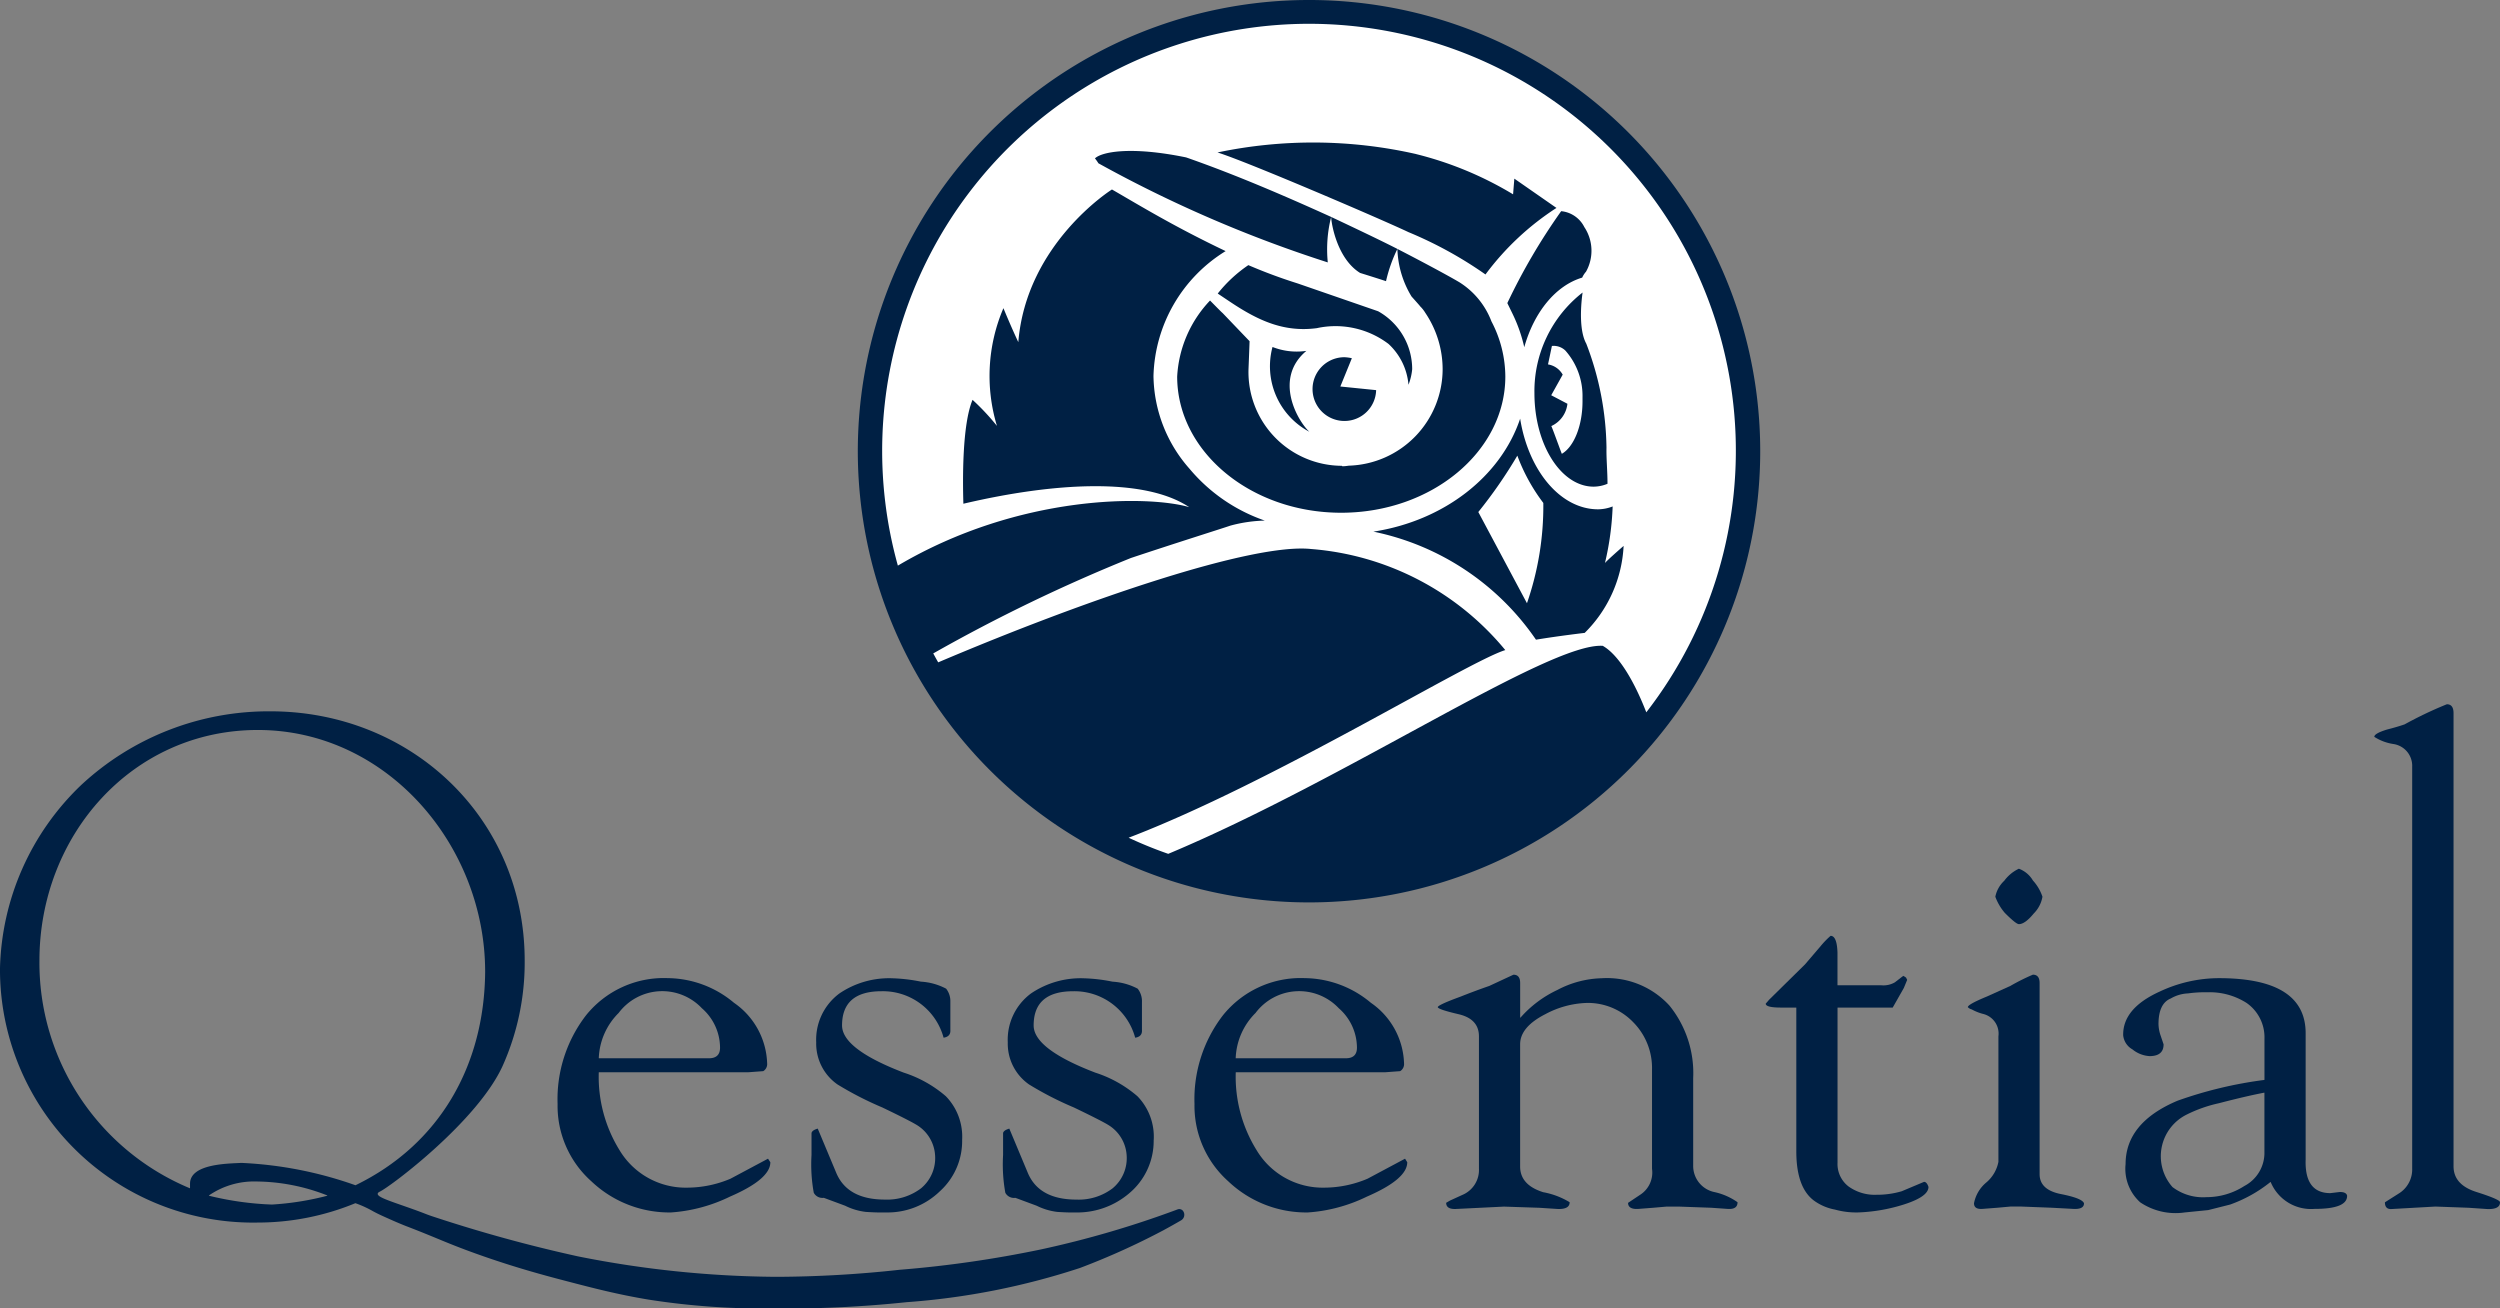 <svg xmlns="http://www.w3.org/2000/svg" xmlns:xlink="http://www.w3.org/1999/xlink" width="168" height="87.926" viewBox="0 0 168 87.926">
  <rect x="0" y="0" width="168" height="87.926" fill="#808080" stroke="none"/>
  <defs>
    <clipPath id="clip-path">
      <rect id="Rectangle_1523" data-name="Rectangle 1523" width="168" height="87.926" fill="none"/>
    </clipPath>
  </defs>
  <g id="Group_269" data-name="Group 269" clip-path="url(#clip-path)">
    <path id="Path_13" data-name="Path 13" d="M38.846,152.868a69.964,69.964,0,0,0,13.31,1.374,77.791,77.791,0,0,0,8.3-.474,76.169,76.169,0,0,0,9.506-1.37,66.429,66.429,0,0,0,9.174-2.688.319.319,0,0,1,.387.137.433.433,0,0,1-.154.6q-.545.318-1.177.661a48.73,48.73,0,0,1-5.616,2.538,48.333,48.333,0,0,1-11.658,2.3,77.884,77.884,0,0,1-9.137.421,49.559,49.559,0,0,1-8.19-.593c-2.085-.346-3.718-.773-5.519-1.243-1.431-.374-3.5-.92-6.1-1.853-1.95-.7-2.582-1.038-4.616-1.82-.459-.177-.95-.391-1.611-.69-.264-.119-.524-.246-.776-.389a7.207,7.207,0,0,0-1.08-.484.014.014,0,0,0-.011,0,17.234,17.234,0,0,1-6.555,1.3A17.012,17.012,0,0,1,0,133.538,17.6,17.6,0,0,1,5.46,121.19a18.487,18.487,0,0,1,12.721-4.95c9.415,0,17.079,7.149,17.079,16.748a17,17,0,0,1-1.475,7.064c-1.681,3.718-7.5,8.1-8.266,8.469-.027.013-.127.059-.136.136-.027.23.79.48,2.13.954.868.307.979.363,1.219.452,0,0,.192.072.388.135a98.111,98.111,0,0,0,9.725,2.67m-26.074-4.882c0-1.35,2.553-1.35,3.456-1.4h0a26.388,26.388,0,0,1,7.656,1.5.013.013,0,0,0,.01,0c5.656-2.749,8.661-8.047,8.71-14.345,0-8.5-6.611-16.247-15.276-16.247-8.465,0-14.676,7.1-14.676,15.5a16.412,16.412,0,0,0,10.119,15.3Zm4.458-.151a5.349,5.349,0,0,0-3.18.932.015.015,0,0,0,0,.026,20.718,20.718,0,0,0,4.226.592,19.182,19.182,0,0,0,3.709-.59.014.014,0,0,0,0-.027,13.24,13.24,0,0,0-4.762-.933" transform="translate(-0.001 -68.439)" fill="#002044"/>
    <path id="Path_14" data-name="Path 14" d="M396.439,148.552q0,.488-.874.452l-1.24-.085-2.223-.081h0l-2.94.166c-.3.024-.453-.125-.456-.444a.017.017,0,0,1,.007-.013l.891-.565a1.9,1.9,0,0,0,.934-1.7V119.273a1.479,1.479,0,0,0-1.258-1.517,3.283,3.283,0,0,1-1.287-.482.02.02,0,0,1,0-.01c.007-.151.3-.313.866-.486.4-.1.794-.213,1.171-.344h0a26.409,26.409,0,0,1,2.837-1.351c.3,0,.45.2.45.6v30.448q0,1.252,1.565,1.735c1.036.332,1.559.554,1.559.685" transform="translate(-228.439 -67.757)" fill="#002044"/>
    <path id="Path_15" data-name="Path 15" d="M105.416,172.217q0,1.139-2.717,2.313a10.676,10.676,0,0,1-3.962,1.062,7.615,7.615,0,0,1-5.355-2.1,6.789,6.789,0,0,1-2.263-5.191,9.238,9.238,0,0,1,1.888-5.927,6.7,6.7,0,0,1,5.511-2.529,7.016,7.016,0,0,1,4.455,1.658,5.134,5.134,0,0,1,2.228,4.068.556.556,0,0,1-.262.526l-.007,0-1.014.075H93.9a.014.014,0,0,0-.014.014,9.375,9.375,0,0,0,1.394,5.218,5.182,5.182,0,0,0,4.557,2.521,7.5,7.5,0,0,0,2.9-.6h0l2.522-1.346Zm-3.38-7.7a3.536,3.536,0,0,0-1.221-2.649,3.664,3.664,0,0,0-5.595.32,4.508,4.508,0,0,0-1.332,3.029.014.014,0,0,0,.014.014h7.383c.5,0,.751-.237.751-.714" transform="translate(-53.649 -94.115)" fill="#002044"/>
    <path id="Path_16" data-name="Path 16" d="M142.729,170.724a4.557,4.557,0,0,1-1.506,3.453,5.043,5.043,0,0,1-3.576,1.415h-.527c-.2,0-.49-.014-.866-.037a4.241,4.241,0,0,1-1.393-.417l-1.429-.53h0a.657.657,0,0,1-.674-.34,10.686,10.686,0,0,1-.151-2.537v-1.474c.024-.127.164-.227.418-.3l1.251,2.991q.758,1.779,3.262,1.779a3.769,3.769,0,0,0,2.427-.756,2.632,2.632,0,0,0,.948-2.188,2.572,2.572,0,0,0-1.244-2.076h0q-.492-.3-2.3-1.169a22.4,22.4,0,0,1-3.015-1.547,3.344,3.344,0,0,1-1.432-2.833,3.867,3.867,0,0,1,1.56-3.283,5.951,5.951,0,0,1,3.577-1.019,11.184,11.184,0,0,1,1.9.226,4.132,4.132,0,0,1,1.693.472,1.353,1.353,0,0,1,.285.884v1.883c.025.3-.126.478-.455.527a4.224,4.224,0,0,0-4.169-3.122q-2.655,0-2.654,2.3,0,1.583,4.148,3.171a8.139,8.139,0,0,1,2.827,1.585,3.9,3.9,0,0,1,1.094,2.945" transform="translate(-78.073 -94.115)" fill="#002044"/>
    <path id="Path_17" data-name="Path 17" d="M174.03,170.724a4.588,4.588,0,0,1-1.662,3.595,5.371,5.371,0,0,1-3.545,1.274h-.4c-.2,0-.49-.014-.866-.037a4.241,4.241,0,0,1-1.393-.417l-1.428-.53h0a.657.657,0,0,1-.675-.34,10.736,10.736,0,0,1-.151-2.537v-1.474c.025-.127.165-.227.419-.3l1.25,2.991q.759,1.779,3.262,1.779a3.769,3.769,0,0,0,2.427-.756,2.632,2.632,0,0,0,.948-2.188,2.573,2.573,0,0,0-1.243-2.076h0q-.491-.3-2.3-1.169a22.28,22.28,0,0,1-3.015-1.547,3.343,3.343,0,0,1-1.433-2.833,3.867,3.867,0,0,1,1.56-3.283,5.952,5.952,0,0,1,3.578-1.019,11.171,11.171,0,0,1,1.9.226,4.125,4.125,0,0,1,1.693.472,1.358,1.358,0,0,1,.286.884v1.883c.024.3-.126.478-.455.527a4.225,4.225,0,0,0-4.169-3.122q-2.657,0-2.654,2.3,0,1.583,4.148,3.171a8.139,8.139,0,0,1,2.827,1.585,3.9,3.9,0,0,1,1.094,2.945" transform="translate(-96.503 -94.115)" fill="#002044"/>
    <path id="Path_18" data-name="Path 18" d="M209.5,172.217q0,1.139-2.717,2.313a10.672,10.672,0,0,1-3.962,1.062,7.615,7.615,0,0,1-5.355-2.1,6.789,6.789,0,0,1-2.263-5.191,9.238,9.238,0,0,1,1.888-5.927,6.7,6.7,0,0,1,5.511-2.529,7.016,7.016,0,0,1,4.455,1.658,5.134,5.134,0,0,1,2.228,4.068.556.556,0,0,1-.262.526l-.007,0-1.013.075H197.989a.014.014,0,0,0-.014.014,9.362,9.362,0,0,0,1.4,5.218,5.179,5.179,0,0,0,4.556,2.521,7.5,7.5,0,0,0,2.9-.6h0l2.522-1.346Zm-3.38-7.7a3.536,3.536,0,0,0-1.221-2.649,3.664,3.664,0,0,0-5.595.32,4.508,4.508,0,0,0-1.332,3.029.014.014,0,0,0,.014.014h7.383c.5,0,.751-.237.751-.714" transform="translate(-114.933 -94.115)" fill="#002044"/>
    <path id="Path_19" data-name="Path 19" d="M255.1,174.558a.021.021,0,0,1,0,.009q0,.485-.642.448l-1.13-.079-2.188-.079h-.792l-.906.079-1.019.079c-.448.025-.675-.112-.679-.4a.016.016,0,0,1,.007-.013l.78-.521a1.777,1.777,0,0,0,.823-1.763v-6.679a4.372,4.372,0,0,0-1.263-3.171,4.224,4.224,0,0,0-3.148-1.295,6.269,6.269,0,0,0-2.752.751q-1.7.865-1.7,2.027v8.215q0,1.238,1.55,1.725a5.253,5.253,0,0,1,1.776.672.02.02,0,0,1,0,.01c0,.32-.28.469-.829.444l-1.208-.079-2.376-.079h0l-3.206.158c-.452.025-.678-.114-.678-.415l.261-.151.821-.375a1.817,1.817,0,0,0,1.121-1.77v-8.887q0-1.169-1.366-1.489-1.341-.313-1.4-.466a.026.026,0,0,1,0-.011q.028-.155,1.545-.71.939-.374,1.92-.715h0l1.619-.753q.453,0,.452.56v2.314a.013.013,0,0,0,.023.009,7.584,7.584,0,0,1,2.469-1.854,6.72,6.72,0,0,1,2.982-.791,5.691,5.691,0,0,1,4.568,1.849,7.218,7.218,0,0,1,1.585,4.867v5.922a1.793,1.793,0,0,0,1.452,1.737,4.278,4.278,0,0,1,1.525.674" transform="translate(-138.338 -93.775)" fill="#002044"/>
    <path id="Path_20" data-name="Path 20" d="M299.479,169.8q0,.722-2.031,1.292a11.449,11.449,0,0,1-2.635.42,5.362,5.362,0,0,1-1.62-.19,3.483,3.483,0,0,1-1.354-.564q-1.243-.867-1.242-3.357v-9.64a.014.014,0,0,0-.014-.014h-1.014q-1.03,0-1.028-.264l.229-.263h0l2.412-2.375h0l1.033-1.207a5.885,5.885,0,0,1,.684-.711.017.017,0,0,1,.012,0q.415.009.453,1.121v2.188a.014.014,0,0,0,.014.014h2.944a1.531,1.531,0,0,0,.9-.2l.562-.435.187.116.076.155-.224.543v0l-.745,1.313a.013.013,0,0,1-.012.007h-3.685a.014.014,0,0,0-.014.014v10.411a1.9,1.9,0,0,0,.731,1.587,3.005,3.005,0,0,0,1.894.565,5.832,5.832,0,0,0,1.688-.236h0l1.5-.631q.187,0,.3.343" transform="translate(-169.885 -90.038)" fill="#002044"/>
    <path id="Path_21" data-name="Path 21" d="M329.379,164.441a.017.017,0,0,1,0,.008c0,.273-.242.4-.717.373l-1.47-.079-2.038-.079h-.716l-.866.079-1.019.079c-.379.025-.566-.1-.566-.378a2.4,2.4,0,0,1,.82-1.392,2.409,2.409,0,0,0,.821-1.394v-8.435a1.362,1.362,0,0,0-1.047-1.507,3.3,3.3,0,0,1-.747-.3.529.529,0,0,1-.262-.151c0-.124.426-.363,1.282-.715l1.582-.715h0a13.845,13.845,0,0,1,1.508-.753c.3,0,.452.189.452.565v12.841q0,1.055,1.434,1.338t1.547.617m-2.79-20.6v0a2.092,2.092,0,0,1-.584,1.127c-.392.477-.724.716-1,.716q-.191,0-.943-.753v0a3.5,3.5,0,0,1-.64-1.089v0a1.994,1.994,0,0,1,.6-1.072,2.6,2.6,0,0,1,.977-.808.016.016,0,0,1,.011,0,1.83,1.83,0,0,1,.938.789,3.066,3.066,0,0,1,.641,1.09" transform="translate(-189.334 -83.584)" fill="#002044"/>
    <path id="Path_22" data-name="Path 22" d="M362,174.48q0,.875-2.192.873a2.933,2.933,0,0,1-2.941-1.8.013.013,0,0,0-.02-.005,9.294,9.294,0,0,1-2.707,1.513h0l-1.472.372h0l-1.586.159a4.249,4.249,0,0,1-2.986-.681,3.034,3.034,0,0,1-.982-2.566q0-2.792,3.5-4.265a28,28,0,0,1,5.821-1.393.014.014,0,0,0,.012-.014v-2.743a2.814,2.814,0,0,0-1.2-2.416,4.619,4.619,0,0,0-2.661-.717,7.914,7.914,0,0,0-1.273.075,2.516,2.516,0,0,0-1.162.34q-.826.339-.825,1.728a2.542,2.542,0,0,0,.152.792l.19.564c0,.526-.316.79-.943.79a2.01,2.01,0,0,1-1.151-.453,1.226,1.226,0,0,1-.621-.942q-.039-1.807,2.445-2.938a9.387,9.387,0,0,1,3.986-.906q5.828,0,5.831,3.7v8.484q-.077,2.262,1.658,2.262l.641-.076c.3,0,.465.09.489.266m-5.559-2.81v-4.116a.013.013,0,0,0-.016-.014q-1.194.227-3.052.711a9.24,9.24,0,0,0-2.134.75,3.124,3.124,0,0,0-.973,4.884,3.4,3.4,0,0,0,2.283.676,4.7,4.7,0,0,0,2.546-.752,2.511,2.511,0,0,0,1.346-2.14" transform="translate(-204.275 -94.115)" fill="#002044"/>
    <path id="Path_23" data-name="Path 23" d="M200.82,30.32A30.321,30.321,0,1,0,170.5,60.641,30.321,30.321,0,0,0,200.82,30.32" transform="translate(-82.533 0.001)" fill="#002044"/>
    <path id="Path_24" data-name="Path 24" d="M190.068,25.848a1.133,1.133,0,0,0-.868-.311h-.034c-.041.187-.174.843-.264,1.241a1.386,1.386,0,0,1,.989.688l-.772,1.385,1.089.572a1.867,1.867,0,0,1-1.083,1.5c.065.112.526,1.4.706,1.864.821-.476,1.391-1.9,1.391-3.531v-.264a4.6,4.6,0,0,0-1.154-3.145m0,0a1.133,1.133,0,0,0-.868-.311h-.034c-.041.187-.174.843-.264,1.241a1.386,1.386,0,0,1,.989.688l-.772,1.385,1.089.572a1.867,1.867,0,0,1-1.083,1.5c.065.112.526,1.4.706,1.864.821-.476,1.391-1.9,1.391-3.531v-.264a4.6,4.6,0,0,0-1.154-3.145M172.841,3.889A28.7,28.7,0,0,0,145.214,40.3c8.213-4.857,16.919-4.713,19.578-3.929-3.027-2.02-9.1-1.658-15.176-.23-.05-1.631-.081-5.317.616-6.982a15.906,15.906,0,0,1,1.64,1.752,11.583,11.583,0,0,1,.435-7.912s.507,1.235,1,2.284c.542-6.658,6.294-10.26,6.294-10.26,1.96,1.133,4.194,2.5,7.638,4.141a10.169,10.169,0,0,0-4.848,8.391,9.58,9.58,0,0,0,2.424,6.238,11.469,11.469,0,0,0,5.059,3.481,9.594,9.594,0,0,0-2.318.339c-.51.177-3.708,1.182-6.683,2.175a111.659,111.659,0,0,0-13.282,6.412c.109.2.218.4.333.6,9.993-4.244,21.134-8.036,25.064-7.616a18.8,18.8,0,0,1,13.045,6.792c-2.483.753-15.64,8.913-25.313,12.609a28.063,28.063,0,0,0,2.663,1.083c11.963-5.006,25.571-14.212,29.2-13.978,1.049.594,2.094,2.324,2.925,4.468A28.688,28.688,0,0,0,172.841,3.889M192.9,34.8a2.44,2.44,0,0,1-.93.193c-2.184,0-3.979-2.816-3.979-6.275a8.4,8.4,0,0,1,3.236-6.77c-.028.208-.345,2.367.249,3.438a20.149,20.149,0,0,1,1.357,6.991c-.016.741.068,1.565.068,2.424m-1.568-17.267a2.877,2.877,0,0,1,.125,3.012,1.6,1.6,0,0,0-.258.4c-1.78.532-3.233,2.315-3.892,4.676a10.242,10.242,0,0,0-.793-2.256c-.112-.233-.234-.476-.345-.709a40.77,40.77,0,0,1,3.618-6.176,1.951,1.951,0,0,1,1.546,1.049m-11.278-4.881a23.549,23.549,0,0,1,6.5,2.7l.084-1.055,2.831,1.969a18.3,18.3,0,0,0-4.77,4.471,26.994,26.994,0,0,0-5.174-2.844c-1.758-.837-10.839-4.735-12.834-5.355a31.268,31.268,0,0,1,13.366.112m-11.293,7.46a34.719,34.719,0,0,0,3.32,1.232l5.4,1.867a4.46,4.46,0,0,1,2.29,3.892,3.887,3.887,0,0,1-.249,1.049,4.212,4.212,0,0,0-1.341-2.744,5.9,5.9,0,0,0-4.819-1.061c-2.2.29-3.923-.495-5.834-1.774l-.824-.551a9.225,9.225,0,0,1,2.057-1.91m8.587,8.4a2.128,2.128,0,0,1-2.131,2.072,2.142,2.142,0,0,1,0-4.284,2.7,2.7,0,0,1,.5.068l-.774,1.9Zm-4.483,2.8a4.98,4.98,0,0,1-2.48-5.7,4.435,4.435,0,0,0,2.277.261c-2.243,1.876-.569,4.741.2,5.438M163.983,27.6a8.03,8.03,0,0,1,2.209-5.115c.249.252.815.831.837.834,0,0,1.509,1.577,1.82,1.9-.009.3-.072,1.873-.072,1.873a6.3,6.3,0,0,0,6.281,6.5c-.062.072.457-.009.457-.009a6.5,6.5,0,0,0,6.307-6.474,6.785,6.785,0,0,0-1.167-3.8,2.155,2.155,0,0,0-.345-.435c0-.019-.576-.657-.576-.657a6.5,6.5,0,0,1-.952-3.2,9.945,9.945,0,0,0-.765,2.168c-.541-.181-1.742-.554-1.742-.554-1.5-.927-1.922-3.2-1.944-3.765a8.9,8.9,0,0,0-.227,3.058,86.058,86.058,0,0,1-15.413-6.661,3.366,3.366,0,0,0-.233-.33c.438-.426,2.361-.84,6.126-.065,3.295,1.148,6.661,2.6,9.747,4,1.437.678,3.251,1.537,4.452,2.15,1.428.734,3.342,1.751,4.175,2.246a5.344,5.344,0,0,1,2.144,2.623,8.029,8.029,0,0,1,.933,3.706c0,5.04-4.953,9.153-11.032,9.153s-11.02-4.113-11.02-9.153m27.388,17.227s-1.721.2-3.276.457a17.506,17.506,0,0,0-10.926-7.261c4.744-.728,8.559-3.708,9.862-7.591.553,3.472,2.694,6.091,5.239,6.091a2.75,2.75,0,0,0,.977-.193,19.241,19.241,0,0,1-.517,3.8c.171-.193.834-.784,1.254-1.148a8.832,8.832,0,0,1-2.613,5.843M189.2,25.536h-.034c-.041.187-.174.843-.264,1.241a1.386,1.386,0,0,1,.989.688l-.772,1.385,1.089.572a1.867,1.867,0,0,1-1.083,1.5c.065.112.526,1.4.706,1.864.821-.476,1.391-1.9,1.391-3.531v-.264a4.6,4.6,0,0,0-1.154-3.145,1.133,1.133,0,0,0-.868-.311m-.616,10.547a12.361,12.361,0,0,1-1.742-3.173,31.41,31.41,0,0,1-2.623,3.789l3.27,6.129a19.955,19.955,0,0,0,1.1-6.707Z" transform="translate(-84.877 -2.29)" fill="#fff"/>
  </g>
</svg>
